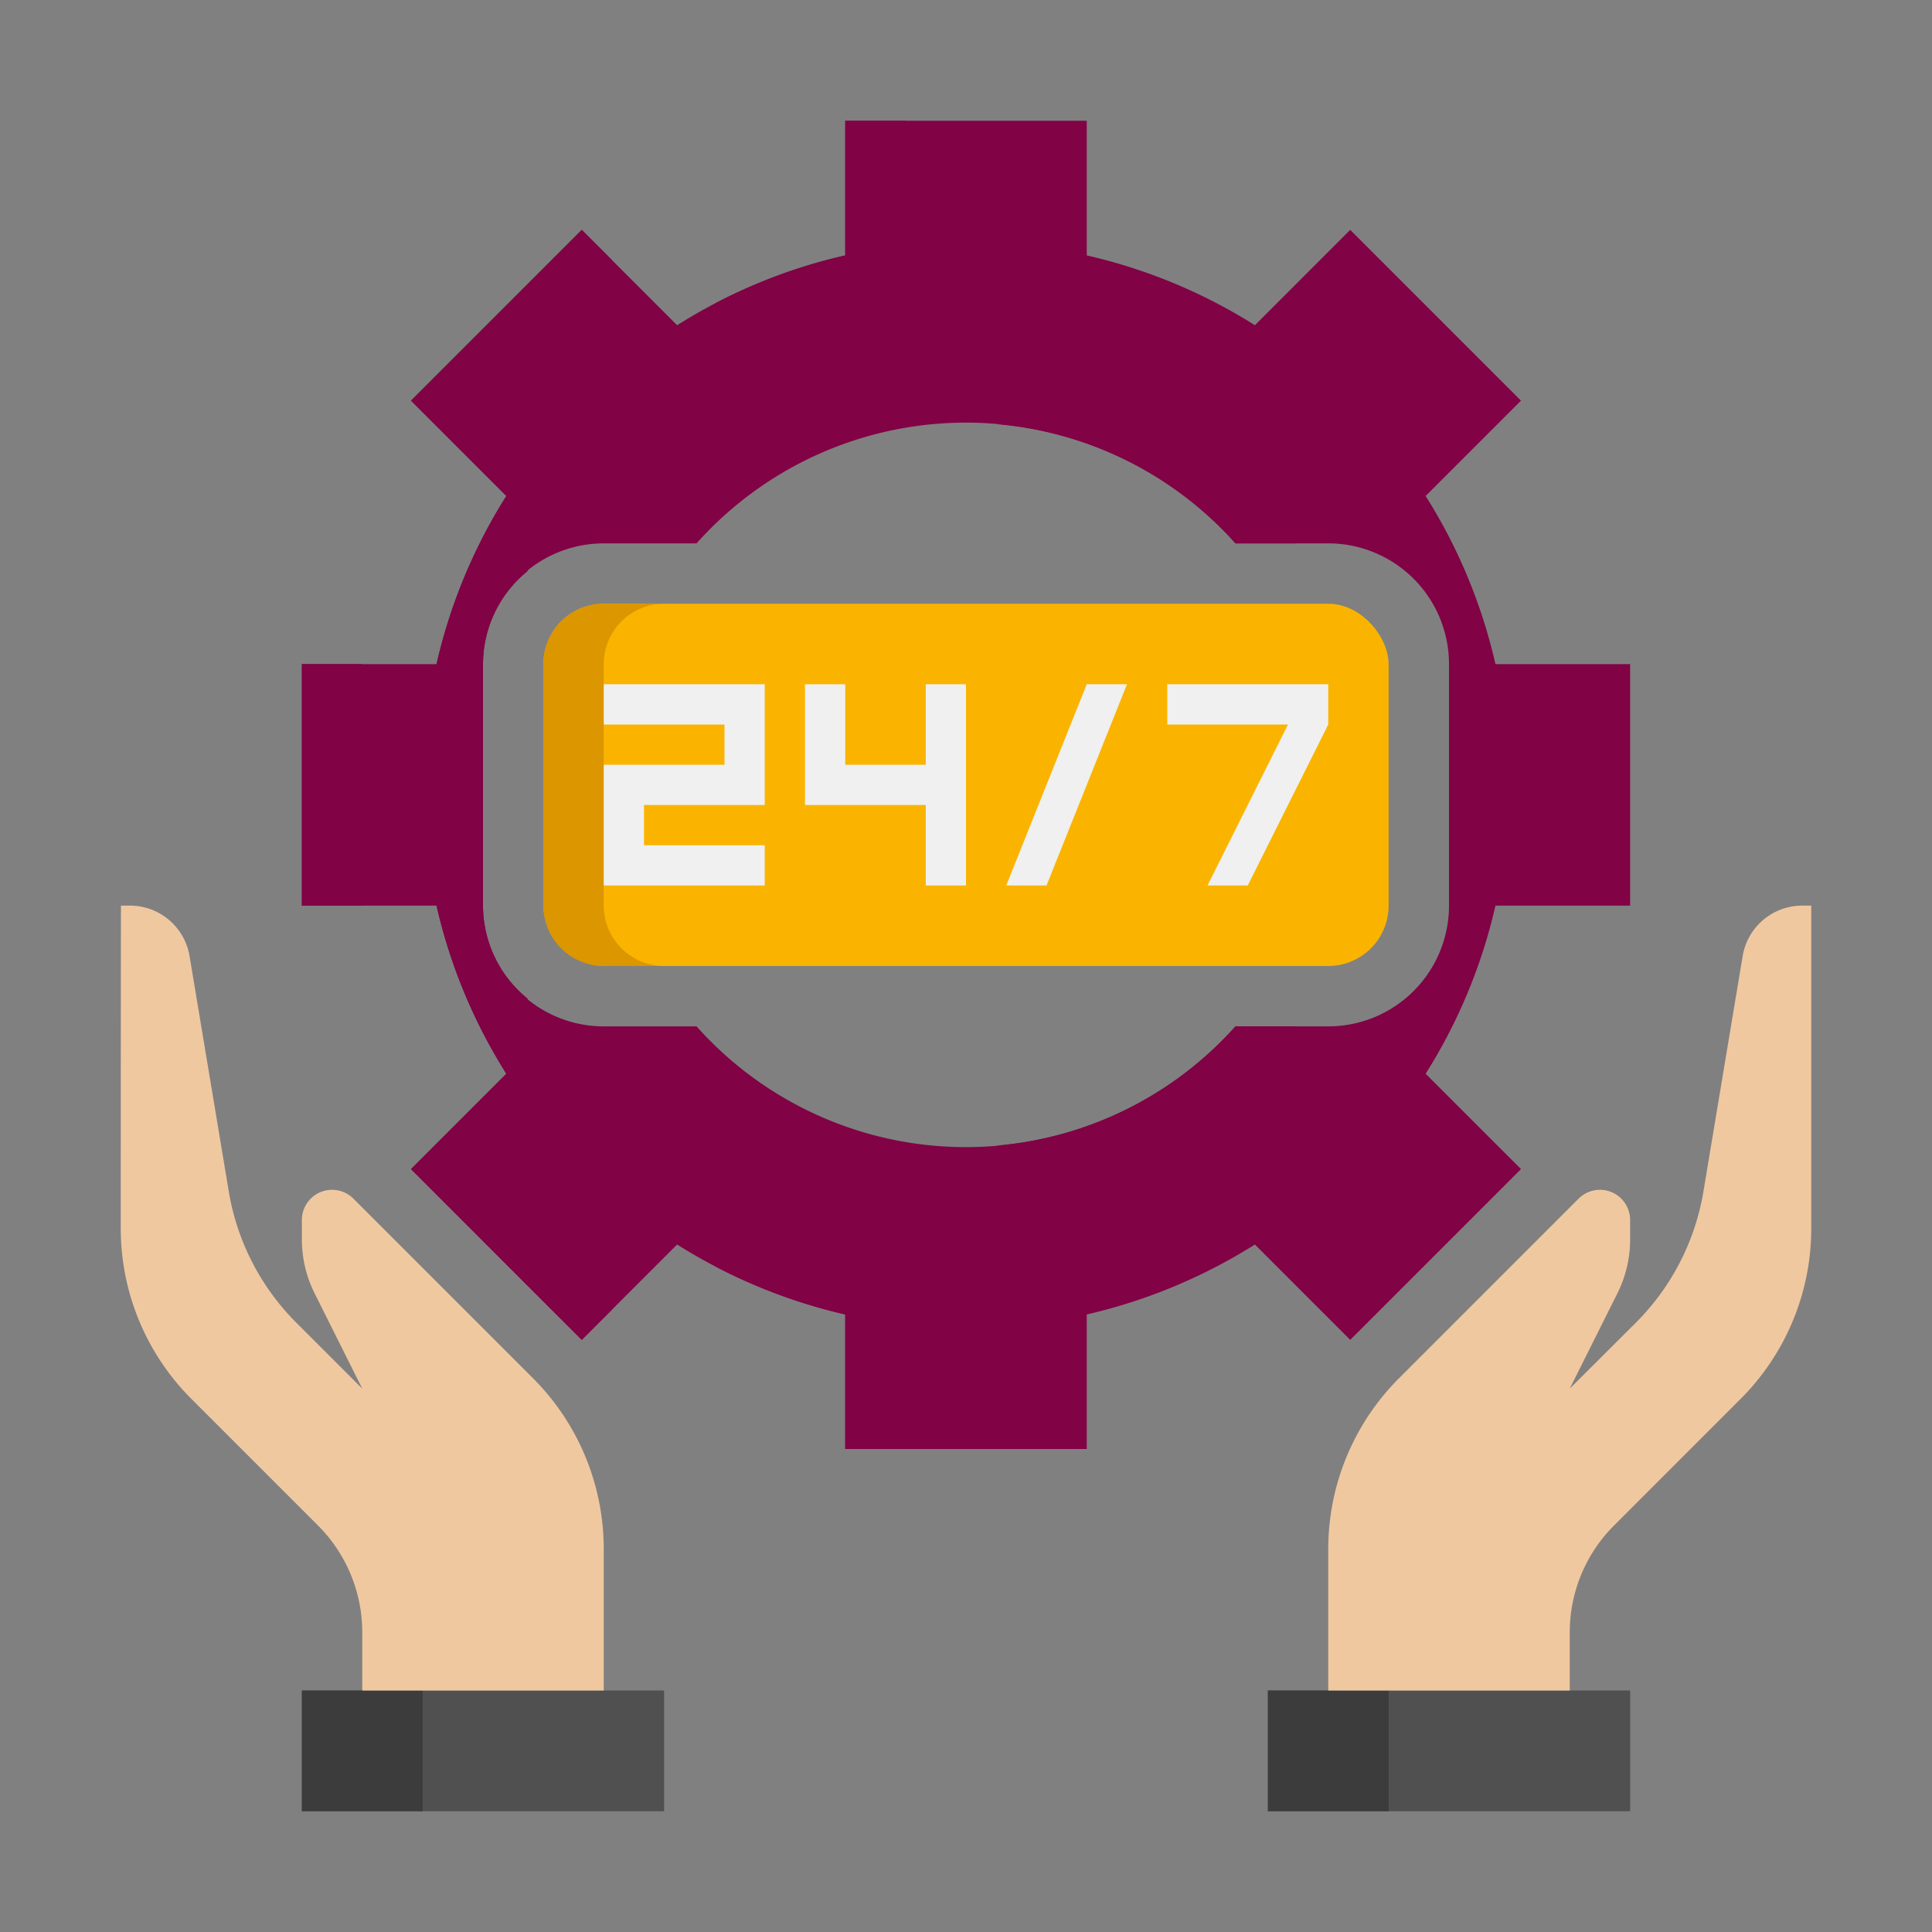 <svg xmlns="http://www.w3.org/2000/svg" xmlns:xlink="http://www.w3.org/1999/xlink" width="512" height="512" x="0" y="0" viewBox="0 0 64 64" style="enable-background:new 0 0 512 512" xml:space="preserve" class=""><rect x="0" y="0" width="64" height="64" fill="#808080" stroke="none"/><g><path fill="#810245" d="M54 30v-8h-4.461a17.887 17.887 0 0 0-2.313-5.57l3.159-3.158-5.657-5.657-3.158 3.159A17.887 17.887 0 0 0 36 8.461V4h-8v4.461a17.887 17.887 0 0 0-5.57 2.313l-3.158-3.159-5.657 5.657 3.159 3.158A17.887 17.887 0 0 0 14.461 22H10v8h4.461a17.872 17.872 0 0 0 2.313 5.569l-3.159 3.159 5.657 5.657 3.158-3.159A18.046 18.046 0 0 0 28 43.543V48h8v-4.457a18.046 18.046 0 0 0 5.57-2.317l3.158 3.159 5.657-5.657-3.159-3.159A17.872 17.872 0 0 0 49.539 30zm-6 0a4 4 0 0 1-4 4h-3.074a11.959 11.959 0 0 1-17.852 0H20a4 4 0 0 1-4-4v-8a4 4 0 0 1 4-4h3.074a11.959 11.959 0 0 1 17.852 0H44a4 4 0 0 1 4 4z" opacity="1" data-original="#fa6450" class=""></path><path fill="#505050" d="M10 56h12v4H10z" opacity="1" data-original="#505050" class=""></path><path fill="#3c3c3c" d="M10 56h4v4h-4z" opacity="1" data-original="#3c3c3c" class=""></path><path fill="#505050" d="M42.001 56h12v4h-12z" opacity="1" data-original="#505050" class=""></path><path fill="#3c3c3c" d="M42.001 56h4v4h-4z" opacity="1" data-original="#3c3c3c" class=""></path><path fill="#f0c8a0" d="M60 30h-.3a2 2 0 0 0-1.972 1.671l-1.3 7.8a8.007 8.007 0 0 1-2.235 4.342L52 46l1.578-3.156A3.991 3.991 0 0 0 54 41.056v-.642a1 1 0 0 0-1.707-.707l-5.95 5.95A8 8 0 0 0 44 51.314V56h8v-1.929a5 5 0 0 1 1.465-3.535l4.191-4.192A7.983 7.983 0 0 0 60 40.691V30zM4.007 30h.3a2 2 0 0 1 1.972 1.671l1.3 7.8a8 8 0 0 0 2.234 4.342L12 46l-1.578-3.156A4 4 0 0 1 10 41.056v-.642a1 1 0 0 1 1.707-.707l5.95 5.95A8 8 0 0 1 20 51.314V56h-8v-1.929a5 5 0 0 0-1.464-3.535l-4.192-4.192A7.983 7.983 0 0 1 4 40.691C4 36.552 4.005 30 4.007 30z" opacity="1" data-original="#f0c8a0" class=""></path><g fill="#dc4632"><path d="M24.43 10.774A17.862 17.862 0 0 1 30 8.462V4h-2v4.462a17.794 17.794 0 0 0-4.3 1.583zM10 22h2v8h-2zM24.43 41.226l-.728.729A18 18 0 0 0 28 43.543V48h2v-4.457a18.022 18.022 0 0 1-5.57-2.317zM17.467 18.93a18.146 18.146 0 0 1 1.307-2.5l-3.159-3.158 4.657-4.657-1-1-5.657 5.657 3.159 3.158A17.887 17.887 0 0 0 14.461 22H16a3.976 3.976 0 0 1 1.467-3.07zM16 30h-1.539a17.872 17.872 0 0 0 2.313 5.569l-3.159 3.159 5.657 5.657 1-1-4.657-4.657 3.159-3.159a18.078 18.078 0 0 1-1.307-2.5A3.976 3.976 0 0 1 16 30zM34 14c-.338 0-.669.023-1 .05A11.981 11.981 0 0 1 40.93 18h2A11.954 11.954 0 0 0 34 14zM33 37.949c.331.028.662.051 1 .051a11.954 11.954 0 0 0 8.926-4h-2A11.975 11.975 0 0 1 33 37.949z" fill="#810245" opacity="1" data-original="#dc4632" class=""></path></g><rect width="28" height="12" x="18" y="20" fill="#fab400" rx="2" opacity="1" data-original="#fab400" class=""></rect><path fill="#dc9600" d="M20 30v-8a2 2 0 0 1 2-2h-2a2 2 0 0 0-2 2v8a2 2 0 0 0 2 2h2a2 2 0 0 1-2-2z" opacity="1" data-original="#dc9600"></path><path fill="#f0f0f0" d="M20 22.667V24h4v1.333h-4v4h5.333V28h-4v-1.333h4v-4zM30.667 22.667v2.666H28v-2.666h-1.333v4h4v2.666H32v-6.666zM36 22.667l-2.667 6.666h1.334l2.666-6.666zM38.667 22.667V24h4L40 29.333h1.333L44 24v-1.333z" opacity="1" data-original="#f0f0f0" class=""></path></g></svg>